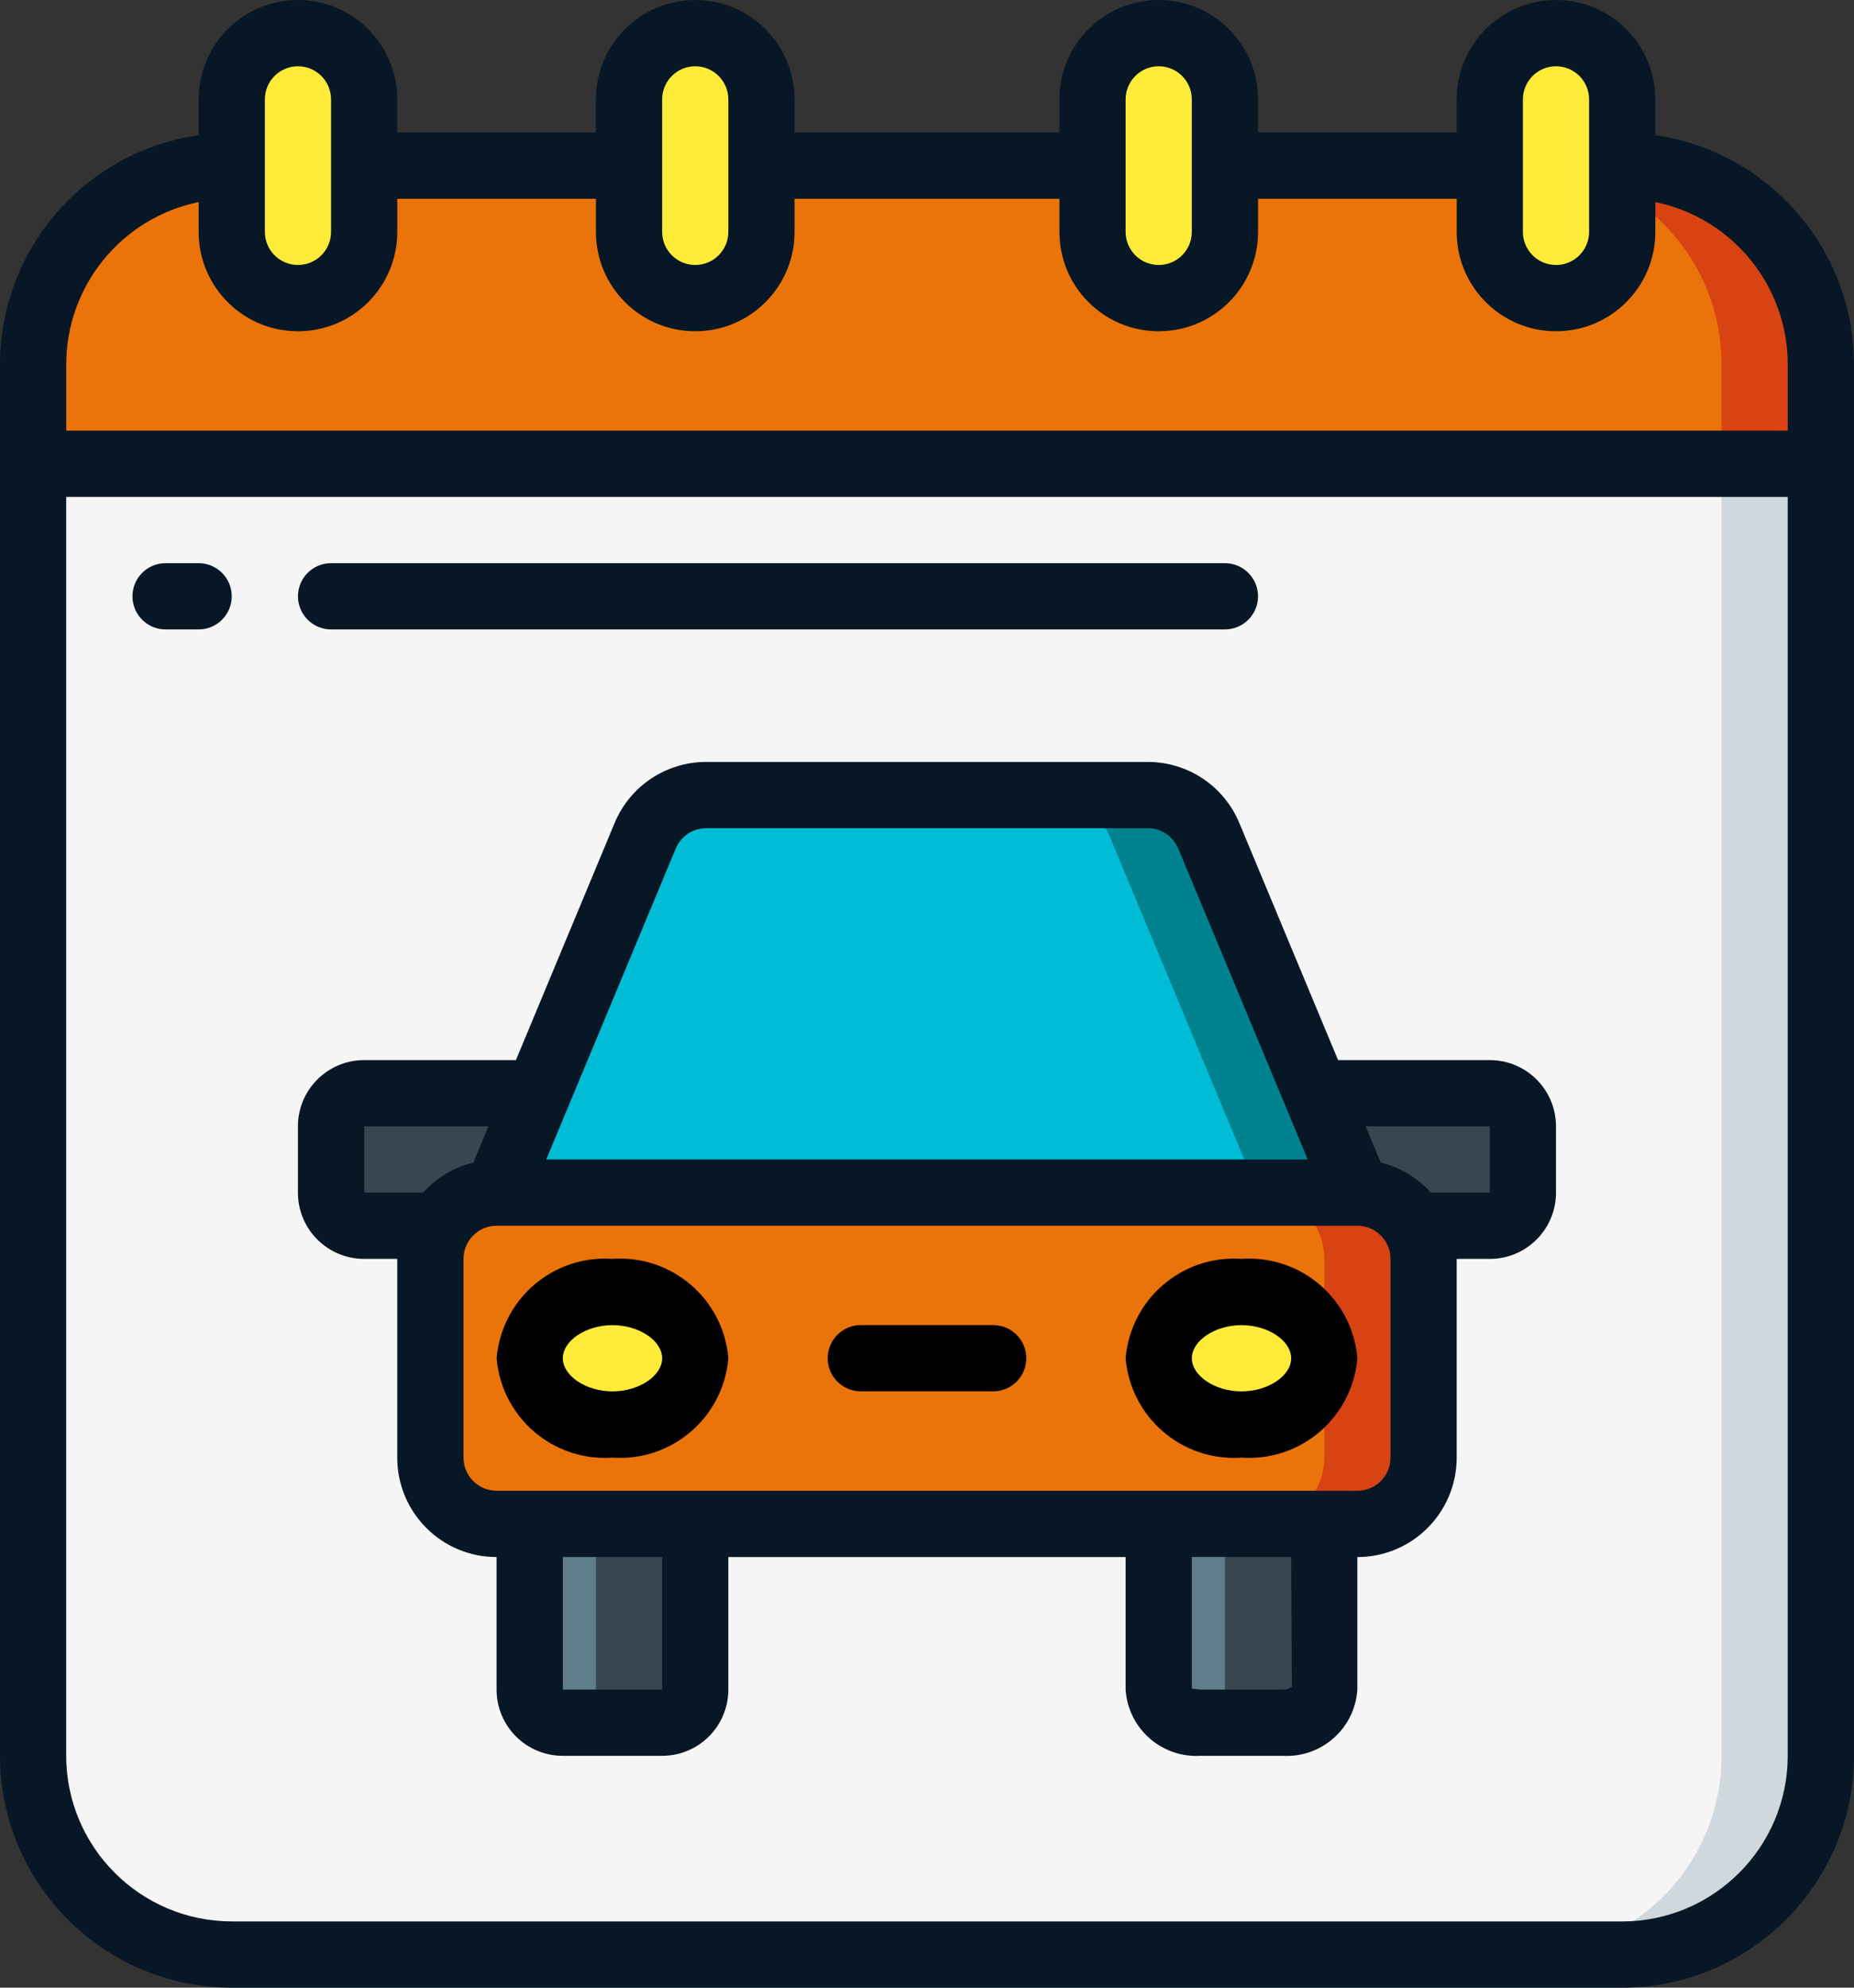 <?xml version="1.0" encoding="UTF-8"?>
<svg xmlns="http://www.w3.org/2000/svg" id="Layer_1" viewBox="0 0 477.87 512">
  <rect x="0" y="0" width="477.87" height="512" fill="#333333" stroke="none"/>
  <defs>
    <style>.cls-1{fill:#071725;}.cls-2{fill:#607d8b;}.cls-3{fill:#d84314;}.cls-4{fill:#37474f;}.cls-5{fill:#00838f;}.cls-6{fill:#00bcd4;}.cls-7{fill:#f5f5f5;}.cls-8{fill:#cfd8dc;}.cls-9{fill:#ffeb3a;}.cls-10{fill:#eb740a;}</style>
  </defs>
  <g id="Page-1">
    <g id="_035---Book-Test">
      <path id="Shape" class="cls-10" d="M469.33,93.87v25.6H8.53v-25.6c0-28.28,22.92-51.2,51.2-51.2h358.4c28.28,0,51.2,22.92,51.2,51.2Z"></path>
      <path id="Shape-2" class="cls-3" d="M418.13,42.67h-25.6c28.28,0,51.2,22.92,51.2,51.2v25.6h25.6v-25.6c0-28.28-22.92-51.2-51.2-51.2Z"></path>
      <path id="Shape-3" class="cls-7" d="M469.33,119.47v332.8c0,28.28-22.92,51.2-51.2,51.2H59.73c-28.28,0-51.2-22.92-51.2-51.2V119.47h460.8Z"></path>
      <path id="Shape-4" class="cls-8" d="M443.73,119.47v332.8c0,28.28-22.92,51.2-51.2,51.2h25.6c28.28,0,51.2-22.92,51.2-51.2V119.47h-25.6Z"></path>
      <path id="Rectangle-path" class="cls-9" d="M76.8,8.53h0c9.43,0,17.07,7.64,17.07,17.07v34.13c0,9.43-7.64,17.07-17.07,17.07h0c-9.43,0-17.07-7.64-17.07-17.07V25.6c0-9.43,7.64-17.07,17.07-17.07Z"></path>
      <path id="Rectangle-path-2" class="cls-9" d="M179.2,8.53h0c9.43,0,17.07,7.64,17.07,17.07v34.13c0,9.43-7.64,17.07-17.07,17.07h0c-9.43,0-17.07-7.64-17.07-17.07V25.6c0-9.43,7.64-17.07,17.07-17.07Z"></path>
      <path id="Rectangle-path-3" class="cls-9" d="M298.67,8.53h0c9.43,0,17.07,7.64,17.07,17.07v34.13c0,9.43-7.64,17.07-17.07,17.07h0c-9.43,0-17.07-7.64-17.07-17.07V25.6c0-9.43,7.64-17.07,17.07-17.07Z"></path>
      <path id="Rectangle-path-4" class="cls-9" d="M401.07,8.53h0c9.43,0,17.07,7.64,17.07,17.07v34.13c0,9.43-7.64,17.07-17.07,17.07h0c-9.43,0-17.07-7.64-17.07-17.07V25.6c0-9.43,7.64-17.07,17.07-17.07Z"></path>
      <path id="Shape-5" class="cls-10" d="M366.93,324.27v51.2c-.03,9.41-7.65,17.04-17.07,17.07h-221.87c-9.41-.03-17.04-7.65-17.07-17.07v-51.2c0-9.43,7.64-17.07,17.07-17.07h221.87c9.43,0,17.07,7.64,17.07,17.07Z"></path>
      <path id="Shape-6" class="cls-3" d="M364.63,315.73c-3.05-5.28-8.67-8.53-14.76-8.53h-25.6c9.43,0,17.07,7.64,17.07,17.07v51.2c-.03,9.41-7.65,17.04-17.07,17.07h25.6c9.41-.03,17.04-7.65,17.07-17.07v-51.2c0-3-.8-5.94-2.3-8.53Z"></path>
      <path id="Shape-7" class="cls-2" d="M179.2,392.53v42.67c0,4.71-3.82,8.53-8.53,8.53h-25.6c-4.71,0-8.53-3.82-8.53-8.53v-42.67h42.67Z"></path>
      <path id="Shape-8" class="cls-4" d="M153.6,392.53v42.67c0,4.71-3.82,8.53-8.53,8.53h25.6c4.71,0,8.53-3.82,8.53-8.53v-42.67h-25.6Z"></path>
      <path id="Shape-9" class="cls-2" d="M341.33,392.53v42.67c-.66,5.26-5.39,9.05-10.67,8.53h-21.33c-5.28.51-10.01-3.27-10.67-8.53v-42.67h42.67Z"></path>
      <path id="Shape-10" class="cls-4" d="M315.73,392.53v42.67c-.48,4.44-4.08,7.89-8.53,8.18.7.18,1.41.3,2.13.35h21.33c5.28.51,10.01-3.27,10.67-8.53v-42.67h-25.6Z"></path>
      <ellipse id="Oval" class="cls-9" cx="157.87" cy="349.87" rx="21.33" ry="17.07"></ellipse>
      <ellipse id="Oval-2" class="cls-9" cx="320" cy="349.87" rx="21.33" ry="17.07"></ellipse>
      <path id="Shape-11" class="cls-4" d="M138.67,281.6l-10.67,25.6c-6.09,0-11.72,3.26-14.76,8.53h-19.37c-4.71,0-8.53-3.82-8.53-8.53v-17.07c0-4.71,3.82-8.53,8.53-8.53h44.8Z"></path>
      <path id="Shape-12" class="cls-4" d="M392.53,290.13v17.07c0,4.71-3.82,8.53-8.53,8.53h-19.37c-3.05-5.28-8.67-8.53-14.76-8.53l-10.67-25.6h44.8c4.71,0,8.53,3.82,8.53,8.53Z"></path>
      <path id="Shape-13" class="cls-6" d="M349.87,307.2h-221.87l10.67-25.6,27.65-66.3c2.66-6.33,8.84-10.46,15.7-10.5h113.83c6.86.03,13.05,4.17,15.7,10.5l27.65,66.3,10.67,25.6Z"></path>
      <path id="Shape-14" class="cls-5" d="M339.2,281.6l-27.65-66.3c-2.66-6.33-8.84-10.46-15.7-10.5h-25.6c6.86.03,13.05,4.17,15.7,10.5l27.65,66.3,10.67,25.6h25.6l-10.67-25.6Z"></path>
      <path id="Shape-15" class="cls-1" d="M76.8,0c-14.14,0-25.6,11.46-25.6,25.6v9.22C21.84,39.05.03,64.2,0,93.87v358.4c.04,32.97,26.76,59.7,59.73,59.73h358.4c32.97-.04,59.7-26.76,59.73-59.73V93.87c-.06-29.66-21.85-54.79-51.2-59.05v-9.22c0-14.14-11.46-25.6-25.6-25.6s-25.6,11.46-25.6,25.6v8.53h-51.2v-8.53c0-14.14-11.46-25.6-25.6-25.6s-25.6,11.46-25.6,25.6v8.53h-68.27v-8.53c0-14.14-11.46-25.6-25.6-25.6s-25.6,11.46-25.6,25.6v8.53h-51.2v-8.53c0-14.14-11.46-25.6-25.6-25.6ZM68.27,25.6c0-4.71,3.82-8.53,8.53-8.53s8.53,3.82,8.53,8.53v34.13c0,4.71-3.82,8.53-8.53,8.53s-8.53-3.82-8.53-8.53V25.6ZM418.13,494.93H59.73c-23.55-.03-42.64-19.11-42.67-42.67V128h443.73v324.27c-.03,23.55-19.11,42.64-42.67,42.67ZM392.53,25.6c0-4.71,3.82-8.53,8.53-8.53s8.53,3.82,8.53,8.53v34.13c0,4.71-3.82,8.53-8.53,8.53s-8.53-3.82-8.53-8.53V25.6ZM290.13,25.6c0-4.71,3.82-8.53,8.53-8.53s8.53,3.82,8.53,8.53v34.13c0,4.71-3.82,8.53-8.53,8.53s-8.53-3.82-8.53-8.53V25.6ZM170.67,25.6c0-4.71,3.82-8.53,8.53-8.53s8.53,3.82,8.53,8.53v34.13c0,4.71-3.82,8.53-8.53,8.53s-8.53-3.82-8.53-8.53V25.6ZM153.6,51.2v8.53c0,14.14,11.46,25.6,25.6,25.6s25.6-11.46,25.6-25.6v-8.53h68.27v8.53c0,14.14,11.46,25.6,25.6,25.6s25.6-11.46,25.6-25.6v-8.53h51.2v8.53c0,14.14,11.46,25.6,25.6,25.6s25.6-11.46,25.6-25.6v-7.68c19.85,4.08,34.11,21.55,34.13,41.81v17.07H17.07v-17.07c.03-20.27,14.28-37.73,34.13-41.81v7.68c0,14.14,11.46,25.6,25.6,25.6s25.6-11.46,25.6-25.6v-8.53h51.2Z"></path>
      <path id="Shape-16" class="cls-1" d="M51.2,145.07h-8.53c-4.71,0-8.53,3.82-8.53,8.53s3.82,8.53,8.53,8.53h8.53c4.71,0,8.53-3.82,8.53-8.53s-3.82-8.53-8.53-8.53Z"></path>
      <path id="Shape-17" class="cls-1" d="M85.33,162.13h230.4c4.71,0,8.53-3.82,8.53-8.53s-3.82-8.53-8.53-8.53H85.33c-4.71,0-8.53,3.82-8.53,8.53s3.82,8.53,8.53,8.53Z"></path>
      <path id="Shape-18" d="M157.87,324.27c-15.28-1.07-28.58,10.34-29.87,25.6,1.28,15.26,14.59,26.67,29.87,25.6,15.28,1.07,28.58-10.34,29.87-25.6-1.28-15.26-14.59-26.67-29.87-25.6ZM157.87,358.4c-6.83,0-12.8-3.99-12.8-8.53s5.97-8.53,12.8-8.53,12.8,3.99,12.8,8.53-5.97,8.53-12.8,8.53Z"></path>
      <path id="Shape-19" d="M320,324.27c-15.28-1.07-28.58,10.34-29.87,25.6,1.28,15.26,14.59,26.67,29.87,25.6,15.28,1.07,28.58-10.34,29.87-25.6-1.28-15.26-14.59-26.67-29.87-25.6ZM320,358.4c-6.83,0-12.8-3.99-12.8-8.53s5.97-8.53,12.8-8.53,12.8,3.99,12.8,8.53-5.97,8.53-12.8,8.53Z"></path>
      <path id="Shape-20" d="M256,341.33h-34.13c-4.71,0-8.53,3.82-8.53,8.53s3.82,8.53,8.53,8.53h34.13c4.71,0,8.53-3.82,8.53-8.53s-3.82-8.53-8.53-8.53Z"></path>
      <path id="Shape-21" class="cls-1" d="M384,273.07h-39.11l-25.44-61.04c-3.96-9.56-13.29-15.78-23.63-15.76h-113.78c-10.34-.02-19.67,6.2-23.63,15.75l-25.43,61.05h-39.12c-9.43,0-17.07,7.64-17.07,17.07v17.07c0,9.43,7.64,17.07,17.07,17.07h8.53v51.2c0,14.14,11.46,25.6,25.6,25.6v34.13c0,9.43,7.64,17.07,17.07,17.07h25.6c9.43,0,17.07-7.64,17.07-17.07v-34.13h102.4v34.13c.63,9.99,9.2,17.61,19.2,17.07h21.33c10,.54,18.57-7.07,19.2-17.07v-34.13c14.14,0,25.6-11.46,25.6-25.6v-51.2h8.53c9.43,0,17.07-7.64,17.07-17.07v-17.07c0-9.43-7.64-17.07-17.07-17.07ZM174.17,218.58c1.32-3.18,4.43-5.24,7.87-5.25h113.78c3.45,0,6.55,2.07,7.88,5.26l27.63,66.32,5.73,13.76h-196.27l5.73-13.74,27.65-66.35ZM93.87,307.2v-17.07h32l-3.84,9.33c-5.01,1.21-9.53,3.91-12.97,7.74h-15.19ZM170.67,435.2h-25.6v-34.13h25.6v34.13ZM332.99,434.47c-.66.52-1.48.78-2.32.73h-21.33c-.63-.04-1.26-.12-1.88-.22-.16,0-.26.04-.26.2v-34.12h25.6l.19,33.4ZM358.4,375.47c0,4.71-3.82,8.53-8.53,8.53h-221.87c-4.71,0-8.53-3.82-8.53-8.53v-51.2c0-4.71,3.82-8.53,8.53-8.53h221.87c4.71,0,8.53,3.82,8.53,8.53v51.2ZM384,307.2h-15.19c-3.43-3.82-7.94-6.52-12.93-7.74l-3.88-9.33h32v17.07Z"></path>
    </g>
  </g>
</svg>
